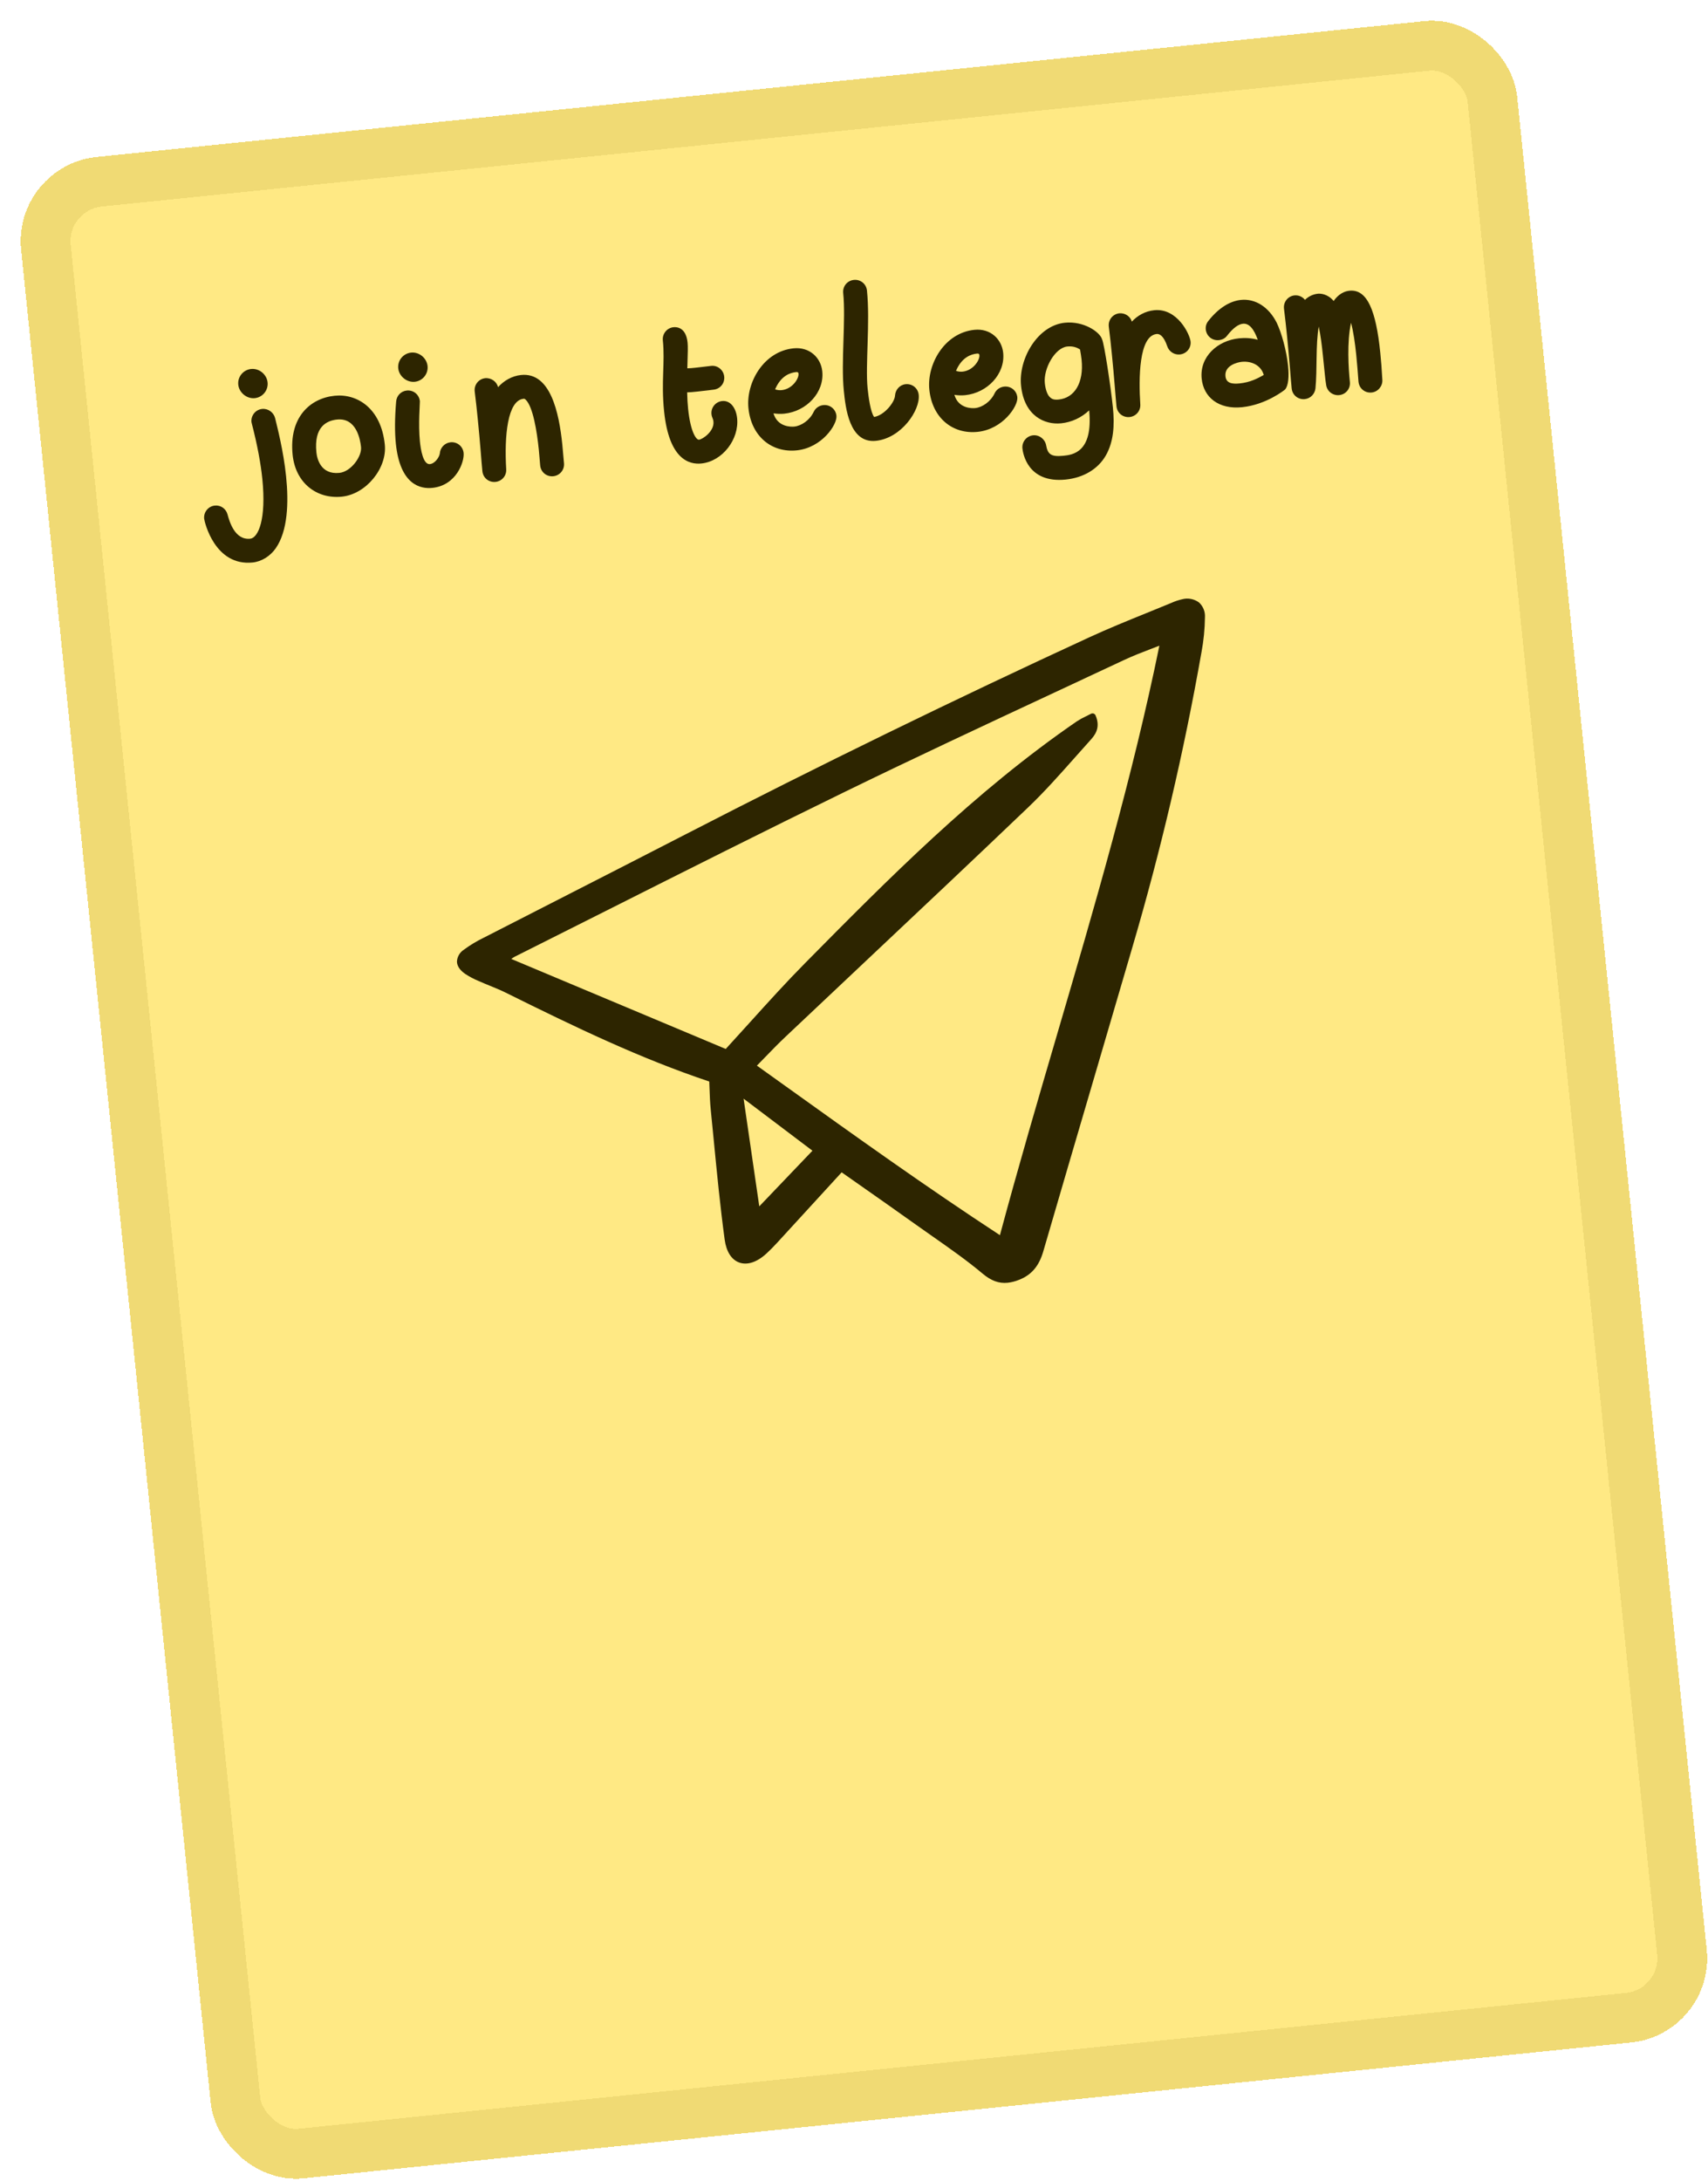 <svg width="343" height="438" viewBox="0 0 343 438" fill="none" xmlns="http://www.w3.org/2000/svg">
<g filter="url(#filter0_d_162_1034)">
<rect x="4" y="33.715" width="292" height="398" rx="12" transform="rotate(-5.841 4 33.715)" fill="#FFE984" shape-rendering="crispEdges"/>
<rect x="4" y="33.715" width="292" height="398" rx="12" transform="rotate(-5.841 4 33.715)" stroke="#F0DA74" stroke-width="10" shape-rendering="crispEdges"/>
<path d="M46.499 80.746C46.367 79.457 47.305 78.251 48.642 78.114C49.836 77.992 50.931 78.797 51.239 79.924C51.664 81.714 52.921 86.458 53.454 91.663C53.991 96.916 53.803 102.628 51.361 106.111C50.266 107.671 48.544 108.763 46.73 108.949C39.138 109.726 37.068 100.818 37 100.15C36.868 98.86 37.806 97.654 39.143 97.518C40.337 97.396 41.38 98.157 41.688 99.284C42.073 100.692 43.138 104.491 46.241 104.174C47.865 104.008 49.509 100.269 48.679 92.152C48.366 89.096 47.703 85.448 46.586 81.123C46.571 80.98 46.513 80.889 46.499 80.746ZM43.85 73.249C43.684 71.625 44.894 70.247 46.422 70.091C48.093 69.92 49.577 71.216 49.738 72.791C49.899 74.367 48.742 75.788 47.166 75.949C45.542 76.115 44.011 74.825 43.85 73.249ZM54.766 87.331C53.999 79.834 58.237 75.975 63.203 75.467C67.691 75.008 72.527 77.939 73.279 85.293C73.758 89.972 69.567 95.226 64.648 95.729C59.587 96.247 55.343 92.966 54.766 87.331ZM68.504 85.781C68.343 84.205 67.559 79.846 63.691 80.242C61.59 80.457 59.014 81.686 59.541 86.843C59.669 88.084 60.388 91.34 64.16 90.954C66.5 90.715 68.695 87.643 68.504 85.781ZM82.822 93.966C80.482 94.206 76.349 93.422 75.494 85.066C75.26 82.774 75.268 80.023 75.552 76.665C75.625 75.499 76.493 74.542 77.686 74.42C79.023 74.283 80.181 75.226 80.318 76.563C80.352 76.897 79.965 81.135 80.327 84.668C80.478 86.148 80.949 89.333 82.334 89.191C83.384 89.084 84.26 87.74 84.33 87.009C84.409 85.891 85.323 84.929 86.469 84.812C87.806 84.675 88.964 85.618 89.101 86.955C89.282 88.722 87.645 93.473 82.822 93.966ZM75.976 69.963C75.81 68.339 77.02 66.961 78.548 66.804C80.219 66.633 81.703 67.929 81.864 69.505C82.025 71.081 80.868 72.502 79.292 72.663C77.668 72.829 76.137 71.538 75.976 69.963ZM107.113 91.626C105.776 91.763 104.618 90.82 104.481 89.483L104.471 89.388C104.388 88.576 104.324 87.473 104.201 86.279C103.82 82.554 103.036 77.713 101.585 76.269C101.375 76.098 101.322 76.055 101.227 76.065C101.227 76.065 101.179 76.07 101.131 76.074C97.932 76.402 97.255 83.467 97.657 90.229C97.742 91.523 96.794 92.634 95.504 92.766C94.167 92.902 93.009 91.959 92.873 90.622C92.672 88.665 92.425 84.83 91.936 80.055C91.765 78.383 91.575 76.521 91.332 74.616L91.327 74.568C91.195 73.279 92.09 72.126 93.375 71.946L93.422 71.941C94.616 71.819 95.76 72.619 96.02 73.75C97.144 72.477 98.78 71.49 100.643 71.299C106.516 70.698 108.258 78.771 108.923 85.265C109.064 86.65 109.153 87.992 109.266 89.09C109.35 90.384 108.402 91.495 107.113 91.626ZM129.363 78.59C128.743 72.526 129.575 68.87 129.111 64.334C128.979 63.045 129.917 61.839 131.254 61.702C131.971 61.629 133.772 61.783 134.079 64.791C134.158 65.555 134.132 66.716 134.029 69.959C134.559 69.953 135.084 69.899 135.657 69.841C136.756 69.728 137.897 69.563 138.852 69.466C140.141 69.334 141.304 70.324 141.436 71.614C141.573 72.951 140.63 74.109 139.293 74.245C139.245 74.25 137.531 74.474 135.955 74.635C135.191 74.713 134.475 74.787 133.992 74.788C134.024 76.039 134.083 77.094 134.181 78.049C134.67 82.824 135.838 84.345 136.364 84.292C137.128 84.213 139.469 82.575 139.274 80.665C139.2 79.948 138.952 79.877 138.879 79.161C138.742 77.824 139.733 76.661 141.022 76.529C142.693 76.358 143.819 77.932 144.029 79.985C144.459 84.187 141.102 88.632 136.852 89.067C134.465 89.311 130.36 88.332 129.363 78.59ZM146.302 77.967C145.78 72.858 149.333 66.56 155.35 65.944C158.597 65.612 160.852 67.842 161.13 70.564C161.565 74.814 157.948 78.61 153.507 79.064C152.791 79.137 152.065 79.115 151.329 78.997C152.148 81.808 154.937 81.716 155.51 81.658C156.942 81.511 158.611 80.375 159.405 78.702C159.762 77.942 160.482 77.434 161.341 77.346C162.678 77.209 163.836 78.152 163.973 79.489C164.154 81.256 161.06 85.915 155.998 86.433C150.984 86.946 146.884 83.65 146.302 77.967ZM156.355 71.052C156.335 70.862 156.316 70.671 155.838 70.719C154.74 70.832 152.821 71.414 151.658 74.187C152.107 74.334 152.546 74.385 152.976 74.341C155.125 74.122 156.453 72.008 156.355 71.052ZM180.498 75.29C180.816 78.394 176.998 83.995 171.889 84.518C166.541 85.065 165.798 77.807 165.456 74.464C164.865 68.686 165.882 60.235 165.33 54.839C165.194 53.502 166.137 52.344 167.474 52.207C168.811 52.071 169.969 53.014 170.105 54.35C170.76 60.749 169.757 69.344 170.231 73.976C170.407 75.695 170.82 78.789 171.543 79.728C173.63 79.37 175.678 76.748 175.737 75.439C175.81 74.273 176.673 73.269 177.866 73.146C179.203 73.01 180.361 73.953 180.498 75.29ZM182.63 74.251C182.108 69.142 185.661 62.844 191.678 62.228C194.925 61.896 197.18 64.126 197.458 66.848C197.893 71.098 194.276 74.894 189.835 75.348C189.119 75.421 188.393 75.399 187.657 75.281C188.476 78.092 191.265 78 191.838 77.942C193.27 77.795 194.939 76.659 195.733 74.986C196.09 74.225 196.81 73.718 197.669 73.63C199.006 73.493 200.164 74.436 200.301 75.773C200.482 77.54 197.388 82.199 192.326 82.717C187.312 83.229 183.212 79.934 182.63 74.251ZM192.683 67.336C192.663 67.145 192.644 66.954 192.166 67.003C191.068 67.116 189.149 67.698 187.985 70.471C188.435 70.618 188.874 70.669 189.304 70.625C191.453 70.406 192.781 68.291 192.683 67.336ZM201.045 73.429C200.498 68.081 204.347 61.367 209.838 60.805C213.61 60.419 216.878 62.642 217.32 64.141C217.743 64.966 219.061 73.613 219.491 77.815C219.862 81.444 219.622 84.749 218.066 87.466C216.51 90.182 213.601 91.927 210.019 92.294C202.332 93.08 201.415 86.95 201.322 86.042C201.19 84.753 202.128 83.547 203.465 83.411C204.707 83.284 205.86 84.179 206.083 85.411C206.402 87.115 206.952 87.782 209.531 87.519C211.345 87.333 215.548 86.903 214.726 78.399C213.186 79.859 211.206 80.785 209.105 81C205.811 81.337 201.67 79.541 201.045 73.429ZM208.617 76.225C211.768 75.903 213.682 72.908 213.203 68.229C213.139 67.608 213.018 66.897 212.897 66.185C212.223 65.724 211.377 65.472 210.326 65.58C207.843 65.834 205.522 70.028 205.82 72.941C205.957 74.278 206.346 75.251 206.777 75.689C207.208 76.128 207.614 76.328 208.617 76.225ZM235.093 64.59C235.225 65.88 234.282 67.038 232.945 67.174C231.799 67.292 230.761 66.578 230.415 65.551C229.655 63.313 228.804 63.014 228.279 63.068C224.697 63.434 224.655 71.979 224.996 77.203C225.08 78.498 224.132 79.608 222.843 79.74C221.506 79.876 220.348 78.933 220.211 77.596C220.011 75.638 219.764 71.804 219.275 67.029C219.104 65.357 218.914 63.495 218.671 61.59L218.666 61.542C218.534 60.253 219.429 59.1 220.713 58.92L220.761 58.915C221.907 58.798 222.993 59.507 223.296 60.586C224.426 59.361 225.976 58.478 227.79 58.293C232.422 57.819 234.942 63.11 235.093 64.59ZM240.776 64.299C239.439 64.435 238.281 63.492 238.144 62.155C238.08 61.535 238.261 60.937 238.646 60.463C240.737 57.789 243.06 56.441 245.209 56.221C248.122 55.924 250.81 57.675 252.383 60.795C253.362 62.818 254.359 66.431 254.667 69.44C254.887 71.588 254.743 73.485 254.047 74.232C254.047 74.232 250.353 77.263 245.434 77.766C240.707 78.25 237.702 75.759 237.321 72.034C236.872 67.641 240.494 64.376 244.839 63.931C246.033 63.809 247.294 63.873 248.585 64.224C247.84 62.129 246.891 60.874 245.602 61.006C244.694 61.099 243.66 61.832 242.421 63.407C242.041 63.928 241.444 64.23 240.776 64.299ZM245.371 68.654C244.559 68.737 241.871 69.349 242.096 71.546C242.238 72.931 243.37 73.153 244.946 72.991C247.047 72.776 248.559 71.994 249.79 71.29C249.193 69.228 247.185 68.468 245.371 68.654ZM267.313 60.812C266.458 64.711 266.809 70.031 267.082 72.705C267.219 74.042 266.276 75.2 264.939 75.337C263.698 75.464 262.502 74.621 262.317 73.289C262.206 72.673 262.133 71.957 262.054 71.193C261.932 69.999 261.796 68.662 261.659 67.325C261.454 65.32 261.201 63.319 260.829 61.572C260.188 65.208 260.548 70.141 260.169 73.991C260.043 75.114 259.171 76.023 258.025 76.141C256.688 76.278 255.53 75.334 255.393 73.997C255.193 72.04 254.946 68.205 254.457 63.43C254.286 61.758 254.096 59.896 253.852 57.991L253.848 57.943C253.716 56.654 254.611 55.501 255.895 55.321L255.943 55.316C256.803 55.228 257.563 55.585 258.061 56.21C258.719 55.563 259.635 55.084 260.637 54.981C261.067 54.937 262.562 54.929 263.826 56.44C264.288 55.766 265.322 54.55 266.993 54.379C270.574 54.013 272.323 58.37 273.183 66.774C273.353 68.445 273.496 70.312 273.601 72.28C273.68 73.526 272.737 74.684 271.448 74.816C270.111 74.953 268.953 74.01 268.816 72.673L268.801 72.529C268.693 70.996 268.55 69.129 268.355 67.219C268.115 64.879 267.781 62.549 267.313 60.812Z" fill="#2D2500"/>
<g clip-path="url(#clip0_162_1034)">
<path d="M93.226 184.249C91.796 184.935 90.433 185.755 89.157 186.698C88.751 186.955 88.414 187.306 88.171 187.722C87.929 188.138 87.79 188.606 87.765 189.088C87.786 189.962 88.328 190.784 89.374 191.529C90.238 192.103 91.157 192.591 92.116 192.985C92.854 193.315 93.603 193.621 94.352 193.927C95.424 194.365 96.533 194.816 97.576 195.335C111.715 202.345 124.562 208.529 138.433 213.168C138.453 213.649 138.471 214.128 138.487 214.606C138.534 215.956 138.583 217.351 138.721 218.719C138.93 220.785 139.133 222.853 139.331 224.922C139.968 231.484 140.626 238.268 141.528 244.914C141.853 247.31 142.886 248.942 144.437 249.508C146.067 250.1 148.019 249.458 149.933 247.694C150.624 247.058 151.326 246.35 152.078 245.531C155.38 241.936 158.676 238.335 162.003 234.7L165.019 231.405C165.046 231.421 165.072 231.438 165.097 231.455L168.436 233.798C172.238 236.463 176.169 239.219 180.011 241.964C181.105 242.744 182.205 243.519 183.31 244.288C186.679 246.647 190.165 249.087 193.346 251.757C195.031 253.171 196.588 253.757 198.369 253.575C199.136 253.485 199.888 253.293 200.604 253.004C203.13 252.026 204.643 250.256 205.512 247.271C208.784 236.022 212.142 224.593 215.389 213.541C218.054 204.463 220.716 195.384 223.375 186.304C229.11 166.81 233.752 147.005 237.279 126.983C237.716 124.658 237.95 122.298 237.976 119.931C238.01 119.38 237.92 118.828 237.714 118.316C237.507 117.804 237.188 117.345 236.782 116.973C236.302 116.619 235.749 116.378 235.165 116.266C234.58 116.155 233.979 116.177 233.404 116.33C232.64 116.503 231.895 116.754 231.182 117.081L231.085 117.121C229.477 117.789 227.862 118.443 226.248 119.098C222.497 120.619 218.618 122.192 214.875 123.915C187.838 136.369 160.491 149.713 133.593 163.578C125.834 167.576 117.932 171.616 110.289 175.521C104.597 178.426 98.91 181.335 93.226 184.249ZM149.584 208.35C150.993 206.895 152.33 205.519 153.713 204.213C159.134 199.088 164.561 193.969 169.995 188.859C180.67 178.804 191.709 168.408 202.492 158.102C205.789 154.953 208.869 151.477 211.848 148.121C212.871 146.97 213.893 145.815 214.925 144.673C215.749 143.762 217.126 142.239 216.011 139.651C215.975 139.566 215.922 139.49 215.855 139.427C215.788 139.364 215.709 139.316 215.623 139.286C215.537 139.256 215.445 139.243 215.354 139.25C215.263 139.257 215.174 139.282 215.093 139.324C214.756 139.503 214.429 139.664 214.114 139.817C213.457 140.121 212.823 140.472 212.216 140.868C191.692 154.978 174.375 172.498 157.629 189.442C153.842 193.273 150.303 197.188 146.56 201.328C144.971 203.086 143.365 204.853 141.741 206.629L98.675 188.554C98.896 188.384 99.129 188.233 99.375 188.102C105.681 184.944 111.983 181.777 118.282 178.601C133.706 170.838 149.659 162.809 165.437 155.11C179.489 148.253 193.898 141.529 207.833 135.026C212.467 132.864 217.099 130.699 221.73 128.531C223.524 127.69 225.35 126.988 227.283 126.247C227.796 126.05 228.31 125.852 228.827 125.651C223.434 152.015 215.785 178.115 208.384 203.37C204.494 216.64 200.476 230.352 196.805 244.021C182.039 234.363 167.617 224.031 153.666 214.034C151.781 212.682 149.893 211.33 148.001 209.978C148.54 209.423 149.066 208.881 149.582 208.351L149.584 208.35ZM159.155 227.061L148.478 238.237L145.329 216.611L159.155 227.061Z" fill="#2D2500"/>
</g>
</g>
<defs>
<filter id="filter0_d_162_1034" x="0.158" y="0.158" width="342.67" height="437.334" filterUnits="userSpaceOnUse" color-interpolation-filters="sRGB">
<feFlood flood-opacity="0" result="BackgroundImageFix"/>
<feColorMatrix in="SourceAlpha" type="matrix" values="0 0 0 0 0 0 0 0 0 0 0 0 0 0 0 0 0 0 127 0" result="hardAlpha"/>
<feOffset dx="4" dy="4"/>
<feComposite in2="hardAlpha" operator="out"/>
<feColorMatrix type="matrix" values="0 0 0 0 0.796 0 0 0 0 0.711 0 0 0 0 0.322 0 0 0 1 0"/>
<feBlend mode="normal" in2="BackgroundImageFix" result="effect1_dropShadow_162_1034"/>
<feBlend mode="normal" in="SourceGraphic" in2="effect1_dropShadow_162_1034" result="shape"/>
</filter>
<clipPath id="clip0_162_1034">
<rect width="157" height="134" fill="white" transform="translate(81.835 131.301) rotate(-5.841)"/>
</clipPath>
</defs>
</svg>
